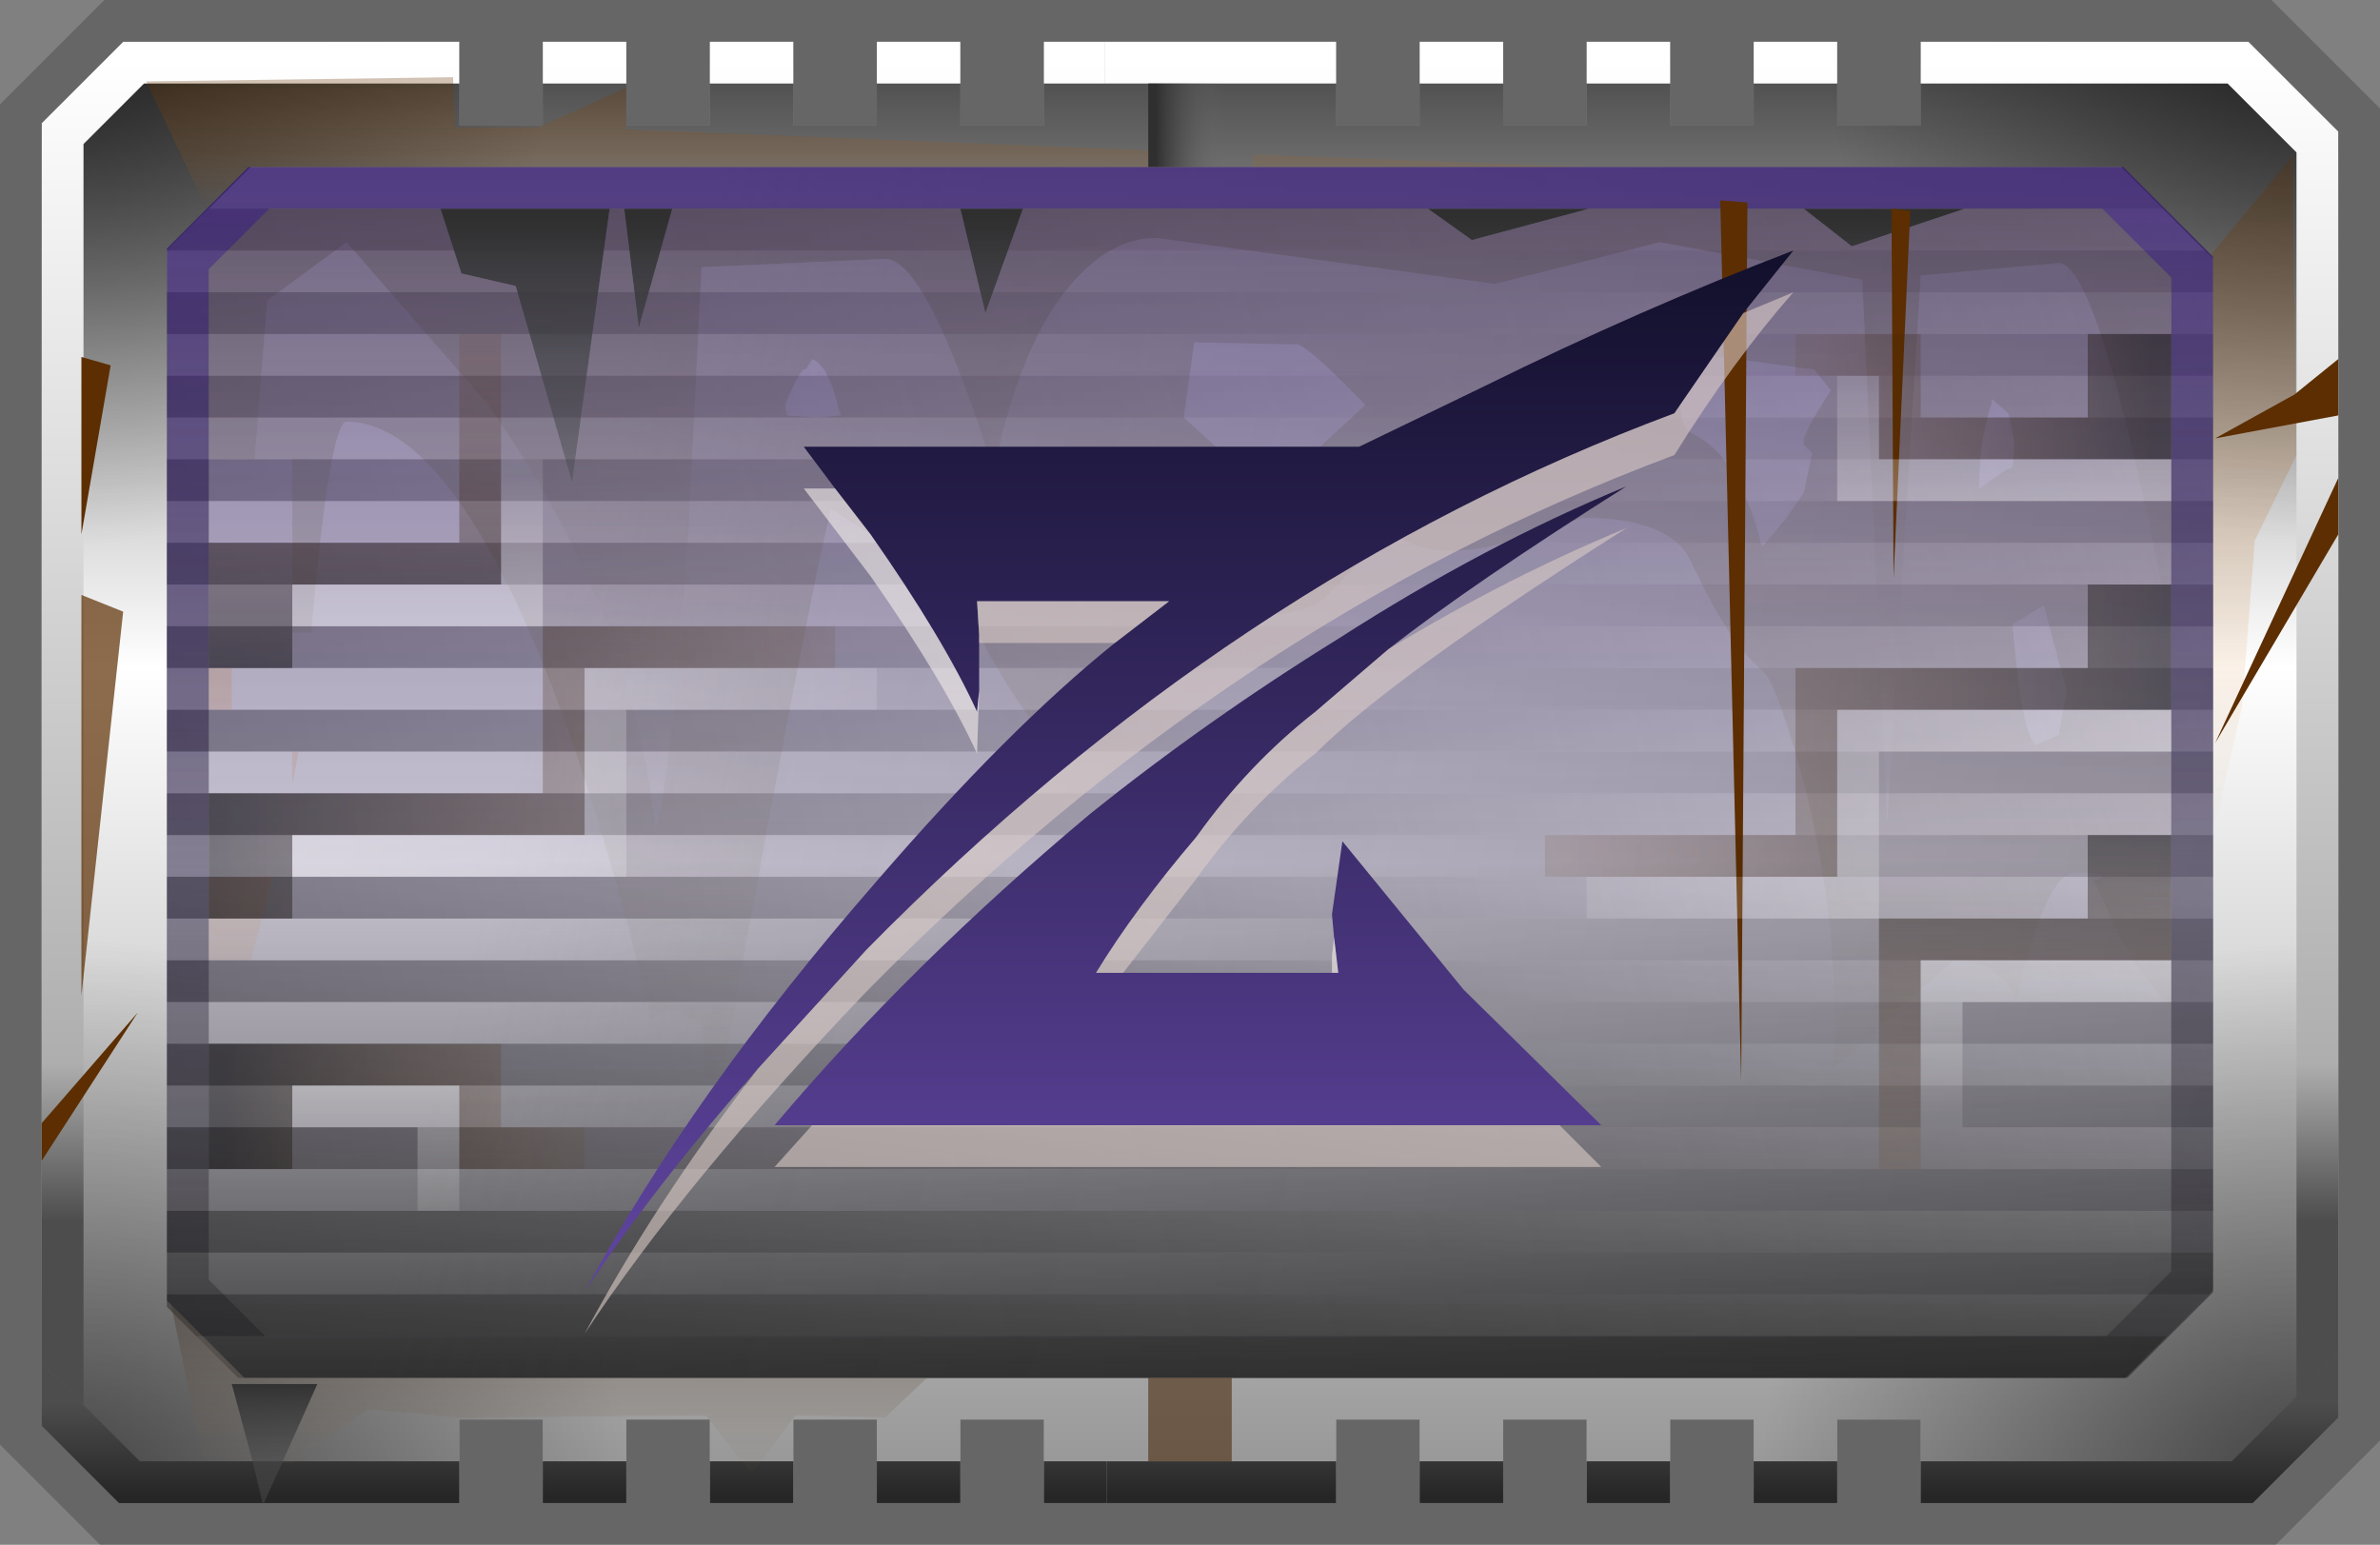 <?xml version="1.0" encoding="UTF-8" standalone="no"?>
<svg xmlns:xlink="http://www.w3.org/1999/xlink" height="37.0px" width="57.0px" xmlns="http://www.w3.org/2000/svg">
  <rect width="100%" height="100%" fill="#808080" stroke="none"/>
  <g transform="matrix(1.0, 0.0, 0.0, 1.0, 0.0, 0.0)">
    <use height="37.0" transform="matrix(1.0, 0.0, 0.0, 1.0, 0.0, 0.0)" width="57.0" xlink:href="#shape0"/>
    <use height="25.95" transform="matrix(1.0, 0.0, 0.0, 1.0, 14.0, 6.0)" width="28.95" xlink:href="#sprite0"/>
  </g>
  <defs>
    <g id="shape0" transform="matrix(1.0, 0.0, 0.0, 1.0, 0.0, 0.0)">
      <path d="M54.4 0.0 L57.0 2.6 57.0 34.5 54.5 37.0 2.4 37.0 0.0 34.6 0.0 2.5 2.5 0.0 54.4 0.0 M53.85 1.0 L46.0 1.0 46.0 3.0 44.0 3.0 44.0 1.0 42.0 1.0 42.0 3.0 40.0 3.0 40.0 1.0 38.0 1.0 38.0 3.0 36.0 3.0 36.0 1.0 34.0 1.0 34.0 3.0 32.0 3.0 32.0 1.0 25.0 1.0 25.0 3.0 23.0 3.0 23.0 1.0 21.0 1.0 21.0 3.0 19.0 3.0 19.0 1.0 17.0 1.0 17.0 3.0 15.0 3.0 15.0 1.0 13.0 1.0 13.0 3.0 11.0 3.0 11.0 1.0 2.95 1.0 1.0 2.95 1.0 34.15 2.85 36.0 11.0 36.0 11.0 34.0 13.0 34.0 13.0 36.0 15.0 36.0 15.0 34.0 17.0 34.0 17.0 36.0 19.0 36.0 19.0 34.0 21.0 34.0 21.0 36.0 23.0 36.0 23.0 34.0 25.0 34.0 25.0 36.0 32.0 36.0 32.0 34.0 34.0 34.0 34.0 36.0 36.0 36.0 36.0 34.0 38.0 34.0 38.0 36.0 40.0 36.0 40.0 34.0 42.0 34.0 42.0 36.0 44.0 36.0 44.0 34.0 46.0 34.0 46.0 36.0 53.95 36.0 56.0 33.95 56.0 3.15 53.85 1.0" fill="#000000" fill-opacity="0.2" fill-rule="evenodd" stroke="none"/>
      <path d="M53.0 6.2 L50.8 4.0 6.0 4.0 4.0 6.0 4.0 31.3 5.7 33.0 50.9 33.0 53.0 30.9 53.0 6.2 M53.85 1.0 L56.0 3.15 56.0 33.95 53.95 36.0 46.0 36.0 46.0 34.0 44.0 34.0 44.0 36.0 42.0 36.0 42.0 34.0 40.0 34.0 40.0 36.0 38.0 36.0 38.0 34.0 36.0 34.0 36.0 36.0 34.0 36.0 34.0 34.0 32.0 34.0 32.0 36.0 25.0 36.0 25.0 34.0 23.0 34.0 23.0 36.0 21.0 36.0 21.0 34.0 19.0 34.0 19.0 36.0 17.0 36.0 17.0 34.0 15.0 34.0 15.0 36.0 13.0 36.0 13.0 34.0 11.0 34.0 11.0 36.0 2.85 36.0 1.0 34.15 1.0 2.95 2.95 1.0 11.0 1.0 11.0 3.0 13.0 3.0 13.0 1.0 15.0 1.0 15.0 3.0 17.0 3.0 17.0 1.0 19.0 1.0 19.0 3.0 21.0 3.0 21.0 1.0 23.0 1.0 23.0 3.0 25.0 3.0 25.0 1.0 32.0 1.0 32.0 3.0 34.0 3.0 34.0 1.0 36.0 1.0 36.0 3.0 38.0 3.0 38.0 1.0 40.0 1.0 40.0 3.0 42.0 3.0 42.0 1.0 44.0 1.0 44.0 3.0 46.0 3.0 46.0 1.0 53.85 1.0" fill="url(#gradient0)" fill-rule="evenodd" stroke="none"/>
      <path d="M53.0 6.2 L53.0 30.9 50.9 33.0 5.7 33.0 4.0 31.3 4.0 6.0 6.0 4.0 50.8 4.0 53.0 6.2" fill="url(#gradient1)" fill-rule="evenodd" stroke="none"/>
      <path d="M5.0 5.0 L6.0 4.0 50.8 4.0 51.8 5.0 5.0 5.0 M52.8 6.0 L53.0 6.2 53.0 7.0 4.0 7.0 4.0 6.0 52.8 6.0 M53.0 8.0 L53.0 9.0 4.0 9.0 4.0 8.0 53.0 8.0 M53.0 10.0 L53.0 11.0 4.0 11.0 4.0 10.0 53.0 10.0 M53.0 12.0 L53.0 13.0 4.0 13.0 4.0 12.0 53.0 12.0 M53.0 14.0 L53.0 15.0 4.0 15.0 4.0 14.0 53.0 14.0 M53.0 16.0 L53.0 17.0 4.0 17.0 4.0 16.0 53.0 16.0 M53.0 18.0 L53.0 19.0 4.0 19.0 4.0 18.0 53.0 18.0 M53.0 20.0 L53.0 21.0 4.0 21.0 4.0 20.0 53.0 20.0 M53.0 22.0 L53.0 23.0 4.0 23.0 4.0 22.0 53.0 22.0 M53.0 24.0 L53.0 25.0 4.0 25.0 4.0 24.0 53.0 24.0 M53.0 26.0 L53.0 27.0 4.0 27.0 4.0 26.0 53.0 26.0 M53.0 28.0 L53.0 29.0 4.0 29.0 4.0 28.0 53.0 28.0 M53.0 30.0 L53.0 30.9 52.9 31.0 4.0 31.0 4.0 30.0 53.0 30.0 M51.9 32.0 L50.9 33.0 5.7 33.0 4.7 32.0 51.9 32.0" fill="url(#gradient2)" fill-rule="evenodd" stroke="none"/>
      <path d="M51.8 5.0 L52.8 6.0 4.0 6.0 5.0 5.0 51.8 5.0 M53.0 7.0 L53.0 8.0 4.0 8.0 4.0 7.0 53.0 7.0 M53.0 9.0 L53.0 10.0 4.0 10.0 4.0 9.0 53.0 9.0 M53.0 11.0 L53.0 12.0 4.0 12.0 4.0 11.0 53.0 11.0 M53.0 13.0 L53.0 14.0 4.0 14.0 4.0 13.0 53.0 13.0 M53.0 15.0 L53.0 16.0 4.0 16.0 4.0 15.0 53.0 15.0 M53.0 17.0 L53.0 18.0 4.0 18.0 4.0 17.0 53.0 17.0 M53.0 19.0 L53.0 20.0 4.0 20.0 4.0 19.0 53.0 19.0 M53.0 21.0 L53.0 22.0 4.0 22.0 4.0 21.0 53.0 21.0 M53.0 23.0 L53.0 24.0 4.0 24.0 4.0 23.0 53.0 23.0 M53.0 25.0 L53.0 26.0 4.0 26.0 4.0 25.0 53.0 25.0 M53.0 27.0 L53.0 28.0 4.0 28.0 4.0 27.0 53.0 27.0 M53.0 29.0 L53.0 30.0 4.0 30.0 4.0 29.0 53.0 29.0 M52.9 31.0 L51.9 32.0 4.7 32.0 4.0 31.3 4.0 31.0 52.9 31.0" fill="url(#gradient3)" fill-rule="evenodd" stroke="none"/>
      <path d="M52.0 30.45 L50.45 32.0 6.35 32.0 5.0 30.65 5.0 6.45 6.45 5.0 50.35 5.0 52.0 6.65 52.0 30.45" fill="url(#gradient4)" fill-rule="evenodd" stroke="none"/>
      <path d="M53.0 17.5 L53.0 6.2 50.8 4.0 28.0 4.0 28.0 3.0 30.0 3.0 30.0 1.0 32.0 1.0 32.0 3.0 34.0 3.0 34.0 1.0 36.0 1.0 36.0 3.0 38.0 3.0 38.0 1.0 40.0 1.0 40.0 3.0 42.0 3.0 42.0 1.0 44.0 1.0 44.0 3.0 46.0 3.0 46.0 1.0 53.85 1.0 56.0 3.15 56.0 17.5 53.0 17.5" fill="url(#gradient5)" fill-rule="evenodd" stroke="none"/>
      <path d="M53.0 17.5 L56.0 17.5 56.0 33.95 53.95 36.0 46.0 36.0 46.0 34.0 44.0 34.0 44.0 36.0 42.0 36.0 42.0 34.0 40.0 34.0 40.0 36.0 38.0 36.0 38.0 34.0 36.0 34.0 36.0 36.0 34.0 36.0 34.0 34.0 32.0 34.0 32.0 36.0 27.0 36.0 27.0 34.0 28.0 33.0 50.9 33.0 53.0 30.9 53.0 17.5" fill="url(#gradient6)" fill-rule="evenodd" stroke="none"/>
      <path d="M28.0 3.0 L28.0 4.0 6.0 4.0 4.0 6.0 4.0 17.5 1.0 17.5 1.0 2.95 2.95 1.0 11.0 1.0 11.0 3.0 13.0 3.0 13.0 1.0 15.0 1.0 15.0 3.0 17.0 3.0 17.0 1.0 19.0 1.0 19.0 3.0 21.0 3.0 21.0 1.0 23.0 1.0 23.0 3.0 25.0 3.0 25.0 1.0 27.0 1.0 27.0 3.0 28.0 3.0" fill="url(#gradient7)" fill-rule="evenodd" stroke="none"/>
      <path d="M4.0 17.5 L4.0 31.3 5.7 33.0 28.0 33.0 27.0 34.0 27.0 36.0 25.0 36.0 25.0 34.0 23.0 34.0 23.0 36.0 21.0 36.0 21.0 34.0 19.0 34.0 19.0 36.0 17.0 36.0 17.0 34.0 15.0 34.0 15.0 36.0 13.0 36.0 13.0 34.0 11.0 34.0 11.0 36.0 2.85 36.0 1.0 34.15 1.0 17.5 4.0 17.5" fill="url(#gradient8)" fill-rule="evenodd" stroke="none"/>
      <path d="M55.0 33.45 L55.0 3.65 53.35 2.0 46.0 2.0 46.0 1.0 53.85 1.0 56.0 3.15 56.0 32.45 55.0 33.45 M44.0 1.0 L44.0 2.0 42.0 2.0 42.0 1.0 44.0 1.0 M36.0 1.0 L36.0 2.0 34.0 2.0 34.0 1.0 36.0 1.0 M38.0 1.0 L40.0 1.0 40.0 2.0 38.0 2.0 38.0 1.0 M26.45 1.0 L26.45 2.0 25.0 2.0 25.0 1.0 26.45 1.0 M21.0 2.0 L21.0 1.0 23.0 1.0 23.0 2.0 21.0 2.0 M19.0 2.0 L17.0 2.0 17.0 1.0 19.0 1.0 19.0 2.0 M1.0 32.65 L1.0 2.95 2.95 1.0 11.0 1.0 11.0 2.0 3.45 2.0 2.0 3.45 2.0 33.65 1.0 32.65 M15.0 1.0 L15.0 2.0 13.0 2.0 13.0 1.0 15.0 1.0" fill="url(#gradient9)" fill-rule="evenodd" stroke="none"/>
      <path d="M56.0 32.45 L56.0 33.95 53.95 36.0 46.0 36.0 46.0 35.0 53.45 35.0 55.0 33.45 56.0 32.45 M42.0 35.0 L44.0 35.0 44.0 36.0 42.0 36.0 42.0 35.0 M1.0 32.65 L2.0 33.65 3.35 35.0 11.0 35.0 11.0 36.0 2.85 36.0 1.0 34.15 1.0 32.65 M17.0 35.0 L19.0 35.0 19.0 36.0 17.0 36.0 17.0 35.0 M13.0 35.0 L15.0 35.0 15.0 36.0 13.0 36.0 13.0 35.0 M26.5 36.0 L25.0 36.0 25.0 35.0 26.5 35.0 26.5 36.0 M34.0 35.0 L36.0 35.0 36.0 36.0 34.0 36.0 34.0 35.0 M38.0 35.0 L40.0 35.0 40.0 36.0 38.0 36.0 38.0 35.0 M21.0 35.0 L23.0 35.0 23.0 36.0 21.0 36.0 21.0 35.0" fill="url(#gradient10)" fill-rule="evenodd" stroke="none"/>
      <path d="M26.45 1.0 L27.0 1.0 32.0 1.0 32.0 2.0 26.45 2.0 26.45 1.0" fill="url(#gradient11)" fill-rule="evenodd" stroke="none"/>
      <path d="M26.5 35.0 L32.0 35.0 32.0 36.0 27.0 36.0 26.5 36.0 26.5 35.0" fill="url(#gradient12)" fill-rule="evenodd" stroke="none"/>
      <path d="M53.0 6.15 L53.0 30.95 50.95 33.0 5.85 33.0 4.0 31.15 4.0 5.95 5.95 4.0 50.85 4.0 53.0 6.15 M52.0 6.65 L50.35 5.0 6.45 5.0 5.0 6.45 5.0 30.65 6.35 32.0 50.45 32.0 52.0 30.45 52.0 6.65" fill="url(#gradient13)" fill-rule="evenodd" stroke="none"/>
      <path d="M52.95 6.1 L54.9 3.75 55.0 10.9 54.0 12.95 53.7 16.9 53.0 19.95 53.0 6.15 52.95 6.1" fill="url(#gradient14)" fill-rule="evenodd" stroke="none"/>
      <path d="M53.0 19.95 L53.0 30.95 50.95 33.0 29.5 33.0 27.5 33.0 22.2 33.0 5.85 33.0 4.1 31.25 4.0 31.15 4.0 5.95 4.95 5.0 5.95 4.0 27.5 4.0 29.5 4.0 30.0 4.0 38.0 4.0 50.85 4.0 52.95 6.1 53.0 6.15 53.0 19.95 M52.0 15.2 L52.0 6.65 50.35 5.0 47.05 5.0 43.2 5.0 38.05 5.0 34.2 5.0 24.5 5.0 23.0 5.0 16.1 5.0 14.95 5.0 14.6 5.0 10.55 5.0 6.45 5.0 5.0 6.45 5.0 11.0 5.0 16.0 5.0 17.0 5.0 21.0 5.0 23.0 5.0 30.65 6.35 32.0 50.45 32.0 52.0 30.45 52.0 24.05 52.0 15.2" fill="url(#gradient15)" fill-rule="evenodd" stroke="none"/>
      <path d="M47.05 5.0 L50.35 5.0 52.0 6.65 52.0 15.2 Q50.3 6.3 49.3 6.3 L46.0 6.6 45.2 19.7 44.6 6.7 39.75 5.8 37.8 6.3 35.8 6.8 31.75 6.25 27.7 5.7 Q26.65 5.7 25.75 6.7 24.45 8.1 23.8 11.3 22.2 6.2 21.2 6.2 L16.8 6.4 16.5 12.55 Q16.15 18.05 15.7 19.9 15.15 14.55 11.65 9.65 L8.3 5.8 6.4 7.2 6.1 11.0 5.0 11.0 5.0 6.45 6.45 5.0 10.55 5.0 11.05 6.55 12.35 6.85 13.7 11.55 14.6 5.0 14.95 5.0 15.3 7.85 16.1 5.0 23.0 5.0 23.6 7.5 24.5 5.0 34.2 5.0 35.25 5.75 38.05 5.0 43.2 5.0 44.35 5.9 47.05 5.0" fill="url(#gradient16)" fill-rule="evenodd" stroke="none"/>
      <path d="M10.55 5.0 L14.6 5.0 13.7 11.55 12.35 6.85 11.05 6.55 10.55 5.0 M14.95 5.0 L16.1 5.0 15.3 7.85 14.95 5.0 M23.0 5.0 L24.5 5.0 23.6 7.5 23.0 5.0 M34.2 5.0 L38.05 5.0 35.25 5.75 34.2 5.0 M43.2 5.0 L47.05 5.0 44.35 5.9 43.2 5.0" fill="url(#gradient17)" fill-rule="evenodd" stroke="none"/>
      <path d="M52.0 15.2 L52.0 24.05 Q51.35 23.55 50.75 22.4 L50.15 21.1 Q50.7 20.9 49.7 20.9 49.0 20.9 48.3 23.9 47.8 23.0 46.8 23.0 L45.7 23.95 44.4 25.2 43.9 25.6 Q44.1 22.55 43.3 19.15 42.6 16.4 42.2 16.05 41.4 15.4 40.5 13.45 40.0 12.4 37.9 12.4 L36.05 13.0 Q34.15 13.5 33.3 12.7 L31.75 14.3 Q31.3 14.8 29.0 14.8 28.0 14.8 27.85 15.45 27.6 16.65 25.5 18.1 24.6 17.35 23.55 15.4 22.65 13.85 19.9 12.2 19.15 15.35 17.1 26.9 L17.0 27.0 16.8 24.55 16.3 24.25 Q16.0 24.15 15.6 24.4 14.25 18.75 12.65 15.05 10.45 10.1 8.3 10.1 7.9 10.1 7.45 15.15 L7.0 15.15 7.0 11.0 6.1 11.0 6.4 7.2 8.3 5.8 11.65 9.65 Q15.15 14.55 15.7 19.9 16.15 18.05 16.5 12.55 L16.8 6.4 21.2 6.2 Q22.2 6.2 23.8 11.3 24.45 8.1 25.75 6.7 26.65 5.7 27.7 5.7 L31.75 6.25 35.8 6.8 37.8 6.3 39.75 5.8 44.6 6.7 45.2 19.7 46.0 6.6 49.3 6.3 Q50.3 6.3 52.0 15.2 M48.2 11.2 L48.25 10.6 48.1 9.9 47.7 9.55 47.7 9.65 Q47.4 10.55 47.4 11.7 L48.05 11.25 48.2 11.2 M43.2 10.65 Q43.1 10.5 43.85 9.35 L43.45 8.85 40.45 8.45 Q40.0 10.15 40.55 10.4 41.65 10.9 42.2 13.1 L42.75 12.45 43.2 11.8 43.4 10.85 43.2 10.65 M49.5 16.55 L48.95 14.5 48.2 14.95 Q48.4 17.5 48.75 17.85 L49.3 17.6 49.5 16.55 M31.45 10.85 L32.7 9.7 Q31.5 8.45 31.1 8.25 L28.6 8.2 28.35 10.0 30.5 11.95 31.45 10.85 M18.8 9.7 L18.85 9.95 19.55 10.0 20.15 9.95 20.1 9.85 Q19.85 8.75 19.45 8.6 L19.3 8.85 Q19.2 8.75 18.8 9.7" fill="url(#gradient18)" fill-rule="evenodd" stroke="none"/>
      <path d="M27.5 3.6 L27.5 2.0 29.5 2.0 29.5 4.0 27.5 4.0 27.5 3.6" fill="url(#gradient19)" fill-rule="evenodd" stroke="none"/>
      <path d="M4.95 5.0 L3.5 1.95 10.85 1.85 10.9 3.05 12.9 3.05 15.0 2.1 15.0 3.1 27.5 3.6 27.5 4.0 5.95 4.0 4.95 5.0 M30.0 4.0 L30.0 3.7 38.0 4.0 30.0 4.0" fill="url(#gradient20)" fill-rule="evenodd" stroke="none"/>
      <path d="M5.0 23.0 L5.0 21.0 6.55 21.0 6.0 23.0 5.0 23.0 M7.0 18.0 L7.15 18.0 7.0 18.8 7.0 18.0" fill="url(#gradient21)" fill-rule="evenodd" stroke="none"/>
      <path d="M5.0 17.0 L5.0 16.0 5.55 16.0 5.55 17.0 5.0 17.0" fill="url(#gradient22)" fill-rule="evenodd" stroke="none"/>
      <path d="M22.2 33.0 L21.2 33.95 19.05 33.9 18.0 35.3 16.9 33.9 10.95 33.95 8.8 33.75 7.0 35.05 6.75 35.05 7.6 33.15 5.55 33.15 6.05 35.0 4.85 34.9 4.1 31.25 5.85 33.0 22.2 33.0" fill="url(#gradient23)" fill-rule="evenodd" stroke="none"/>
      <path d="M6.75 35.05 L6.3 36.05 6.05 35.0 5.55 33.15 7.6 33.15 6.75 35.05" fill="url(#gradient24)" fill-rule="evenodd" stroke="none"/>
      <path d="M29.5 33.0 L29.5 35.0 27.5 35.0 27.5 33.0 29.5 33.0" fill="#4d2f11" fill-opacity="0.612" fill-rule="evenodd" stroke="none"/>
      <path d="M56.0 9.95 L53.05 10.5 54.95 9.45 56.0 8.6 56.0 9.95 M45.75 5.05 L45.35 13.85 45.3 5.0 45.75 5.05 M41.2 4.8 L41.85 4.85 41.7 25.9 41.2 4.8 M53.05 17.8 L56.0 11.45 56.0 12.8 53.05 17.8 M1.95 8.55 L2.65 8.75 1.95 12.8 1.95 8.55 M1.0 26.9 L3.3 24.25 1.0 27.8 1.0 26.9" fill="#5c2e01" fill-rule="evenodd" stroke="none"/>
      <path d="M1.95 14.25 L2.95 14.65 1.95 23.85 1.95 14.25" fill="#5c2e01" fill-opacity="0.702" fill-rule="evenodd" stroke="none"/>
      <path d="M44.0 9.0 L43.0 9.0 43.0 8.0 46.0 8.0 46.0 10.0 50.0 10.0 50.0 8.0 52.0 8.0 52.0 11.0 45.0 11.0 45.0 9.0 44.0 9.0" fill="url(#gradient25)" fill-rule="evenodd" stroke="none"/>
      <path d="M52.0 11.0 L52.0 12.0 44.0 12.0 44.0 9.0 45.0 9.0 45.0 11.0 52.0 11.0" fill="url(#gradient26)" fill-rule="evenodd" stroke="none"/>
      <path d="M38.0 21.0 L44.0 21.0 44.0 17.0 52.0 17.0 52.0 18.0 45.0 18.0 45.0 22.0 38.0 22.0 38.0 21.0" fill="url(#gradient27)" fill-rule="evenodd" stroke="none"/>
      <path d="M38.0 21.0 L37.0 21.0 37.0 20.0 43.0 20.0 43.0 16.0 50.0 16.0 50.0 14.0 52.0 14.0 52.0 17.0 44.0 17.0 44.0 21.0 38.0 21.0" fill="url(#gradient28)" fill-rule="evenodd" stroke="none"/>
      <path d="M45.0 22.0 L50.0 22.0 50.0 20.0 52.0 20.0 52.0 23.0 46.0 23.0 46.0 27.0 46.0 28.0 45.0 28.0 45.0 22.0" fill="url(#gradient29)" fill-rule="evenodd" stroke="none"/>
      <path d="M52.0 23.0 L52.0 24.0 47.0 24.0 47.0 27.0 46.0 27.0 46.0 23.0 52.0 23.0" fill="url(#gradient30)" fill-rule="evenodd" stroke="none"/>
      <path d="M20.0 16.0 L21.0 16.0 21.0 17.0 15.0 17.0 15.0 21.0 7.0 21.0 7.0 20.0 14.0 20.0 14.0 16.0 20.0 16.0" fill="url(#gradient31)" fill-rule="evenodd" stroke="none"/>
      <path d="M13.0 15.0 L7.0 15.0 7.0 14.0 12.0 14.0 12.0 11.0 13.0 11.0 13.0 15.0" fill="url(#gradient32)" fill-rule="evenodd" stroke="none"/>
      <path d="M7.0 15.0 L7.0 16.0 5.0 16.0 5.0 13.0 11.0 13.0 11.0 8.0 12.0 8.0 12.0 11.0 12.0 14.0 7.0 14.0 7.0 15.0" fill="url(#gradient33)" fill-rule="evenodd" stroke="none"/>
      <path d="M7.0 21.0 L7.0 22.0 5.0 22.0 5.0 19.0 13.0 19.0 13.0 15.0 20.0 15.0 20.0 16.0 14.0 16.0 14.0 20.0 7.0 20.0 7.0 21.0" fill="url(#gradient34)" fill-rule="evenodd" stroke="none"/>
      <path d="M7.0 27.0 L7.0 28.0 5.0 28.0 5.0 25.0 12.0 25.0 12.0 27.0 14.0 27.0 14.0 28.0 11.0 28.0 11.0 26.0 7.0 26.0 7.0 27.0" fill="url(#gradient35)" fill-rule="evenodd" stroke="none"/>
      <path d="M11.0 28.0 L11.0 29.0 10.0 29.0 10.0 27.0 7.0 27.0 7.0 26.0 11.0 26.0 11.0 28.0" fill="url(#gradient36)" fill-rule="evenodd" stroke="none"/>
    </g>
    <linearGradient gradientTransform="matrix(0.0, -0.021, 0.034, 0.0, 28.5, 18.5)" gradientUnits="userSpaceOnUse" id="gradient0" spreadMethod="pad" x1="-819.2" x2="819.2">
      <stop offset="0.0" stop-color="#959595"/>
      <stop offset="0.573" stop-color="#ffffff"/>
      <stop offset="0.784" stop-color="#aeaeae"/>
      <stop offset="1.0" stop-color="#484848"/>
    </linearGradient>
    <linearGradient gradientTransform="matrix(0.0, 0.018, -0.03, 0.0, 28.5, 18.5)" gradientUnits="userSpaceOnUse" id="gradient1" spreadMethod="pad" x1="-819.2" x2="819.2">
      <stop offset="0.0" stop-color="#959595"/>
      <stop offset="0.573" stop-color="#ffffff"/>
      <stop offset="0.784" stop-color="#aeaeae"/>
      <stop offset="1.0" stop-color="#484848"/>
    </linearGradient>
    <linearGradient gradientTransform="matrix(-0.032, -0.008, 0.006, -0.023, 28.4, 18.6)" gradientUnits="userSpaceOnUse" id="gradient2" spreadMethod="pad" x1="-819.2" x2="819.2">
      <stop offset="0.0" stop-color="#2f2f2f" stop-opacity="0.302"/>
      <stop offset="0.675" stop-color="#666666" stop-opacity="0.102"/>
      <stop offset="0.788" stop-color="#666666" stop-opacity="0.0"/>
    </linearGradient>
    <linearGradient gradientTransform="matrix(0.032, -0.01, 0.007, 0.023, 28.35, 18.55)" gradientUnits="userSpaceOnUse" id="gradient3" spreadMethod="pad" x1="-819.2" x2="819.2">
      <stop offset="0.0" stop-color="#2f2f2f" stop-opacity="0.502"/>
      <stop offset="0.867" stop-color="#666666" stop-opacity="0.102"/>
      <stop offset="1.0" stop-color="#666666" stop-opacity="0.0"/>
    </linearGradient>
    <linearGradient gradientTransform="matrix(0.0, 0.017, -0.029, 0.0, 28.5, 18.5)" gradientUnits="userSpaceOnUse" id="gradient4" spreadMethod="pad" x1="-819.2" x2="819.2">
      <stop offset="0.0" stop-color="#491fad" stop-opacity="0.302"/>
      <stop offset="1.0" stop-color="#000000" stop-opacity="0.2"/>
    </linearGradient>
    <radialGradient cx="0" cy="0" gradientTransform="matrix(0.021, 0.0, 0.0, 0.021, 55.45, 1.25)" gradientUnits="userSpaceOnUse" id="gradient5" r="819.2" spreadMethod="pad">
      <stop offset="0.0" stop-color="#000000" stop-opacity="0.553"/>
      <stop offset="0.682" stop-color="#000000" stop-opacity="0.0"/>
    </radialGradient>
    <radialGradient cx="0" cy="0" gradientTransform="matrix(0.023, 0.0, 0.0, 0.023, 55.05, 35.45)" gradientUnits="userSpaceOnUse" id="gradient6" r="819.2" spreadMethod="pad">
      <stop offset="0.0" stop-color="#000000" stop-opacity="0.553"/>
      <stop offset="0.682" stop-color="#000000" stop-opacity="0.0"/>
    </radialGradient>
    <radialGradient cx="0" cy="0" gradientTransform="matrix(0.021, 0.0, 0.0, 0.021, 1.45, 1.35)" gradientUnits="userSpaceOnUse" id="gradient7" r="819.2" spreadMethod="pad">
      <stop offset="0.0" stop-color="#000000" stop-opacity="0.553"/>
      <stop offset="0.682" stop-color="#000000" stop-opacity="0.0"/>
    </radialGradient>
    <radialGradient cx="0" cy="0" gradientTransform="matrix(0.024, 0.0, 0.0, 0.024, 1.65, 35.9)" gradientUnits="userSpaceOnUse" id="gradient8" r="819.2" spreadMethod="pad">
      <stop offset="0.0" stop-color="#000000" stop-opacity="0.553"/>
      <stop offset="0.682" stop-color="#000000" stop-opacity="0.0"/>
    </radialGradient>
    <linearGradient gradientTransform="matrix(0.0, 0.021, -0.034, 0.0, 28.5, 18.65)" gradientUnits="userSpaceOnUse" id="gradient9" spreadMethod="pad" x1="-819.2" x2="819.2">
      <stop offset="0.0" stop-color="#ffffff"/>
      <stop offset="0.698" stop-color="#aeaeae"/>
      <stop offset="0.808" stop-color="#4d4d4d"/>
    </linearGradient>
    <linearGradient gradientTransform="matrix(0.0, 0.002, -0.034, 0.0, 28.5, 34.2)" gradientUnits="userSpaceOnUse" id="gradient10" spreadMethod="pad" x1="-819.2" x2="819.2">
      <stop offset="0.314" stop-color="#4d4d4d"/>
      <stop offset="1.0" stop-color="#262626"/>
    </linearGradient>
    <linearGradient gradientTransform="matrix(0.0, 0.021, -0.093, 0.0, 22.3, 18.65)" gradientUnits="userSpaceOnUse" id="gradient11" spreadMethod="pad" x1="-819.2" x2="819.2">
      <stop offset="0.0" stop-color="#ffffff"/>
      <stop offset="0.698" stop-color="#aeaeae"/>
      <stop offset="0.808" stop-color="#4d4d4d"/>
    </linearGradient>
    <linearGradient gradientTransform="matrix(0.0, 0.002, -0.092, 0.0, 22.4, 34.2)" gradientUnits="userSpaceOnUse" id="gradient12" spreadMethod="pad" x1="-819.2" x2="819.2">
      <stop offset="0.314" stop-color="#4d4d4d"/>
      <stop offset="1.0" stop-color="#262626"/>
    </linearGradient>
    <linearGradient gradientTransform="matrix(0.0, 0.018, -0.03, 0.0, 28.5, 18.5)" gradientUnits="userSpaceOnUse" id="gradient13" spreadMethod="pad" x1="-819.2" x2="819.2">
      <stop offset="0.0" stop-color="#000000" stop-opacity="0.4"/>
      <stop offset="1.0" stop-color="#000000" stop-opacity="0.2"/>
    </linearGradient>
    <linearGradient gradientTransform="matrix(0.0, 0.01, -0.001, 0.0, 54.0, 11.85)" gradientUnits="userSpaceOnUse" id="gradient14" spreadMethod="pad" x1="-819.2" x2="819.2">
      <stop offset="0.0" stop-color="#5c2e01" stop-opacity="0.302"/>
      <stop offset="0.725" stop-color="#cc6600" stop-opacity="0.102"/>
      <stop offset="1.0" stop-color="#cc6600" stop-opacity="0.0"/>
    </linearGradient>
    <linearGradient gradientTransform="matrix(0.0, 0.018, -0.03, 0.0, 28.5, 18.5)" gradientUnits="userSpaceOnUse" id="gradient15" spreadMethod="pad" x1="-819.2" x2="819.2">
      <stop offset="0.0" stop-color="#491fad" stop-opacity="0.502"/>
      <stop offset="1.0" stop-color="#000000" stop-opacity="0.2"/>
    </linearGradient>
    <linearGradient gradientTransform="matrix(0.0, 0.009, -0.029, 0.0, 28.5, 12.5)" gradientUnits="userSpaceOnUse" id="gradient16" spreadMethod="pad" x1="-819.2" x2="819.2">
      <stop offset="0.0" stop-color="#392f24" stop-opacity="0.4"/>
      <stop offset="0.867" stop-color="#726c5a" stop-opacity="0.102"/>
      <stop offset="1.0" stop-color="#745e58" stop-opacity="0.0"/>
    </linearGradient>
    <linearGradient gradientTransform="matrix(0.0, 0.009, -0.029, 0.0, 28.5, 12.5)" gradientUnits="userSpaceOnUse" id="gradient17" spreadMethod="pad" x1="-819.2" x2="819.2">
      <stop offset="0.0" stop-color="#2f2f2f"/>
      <stop offset="0.867" stop-color="#666666" stop-opacity="0.102"/>
      <stop offset="1.0" stop-color="#666666" stop-opacity="0.0"/>
    </linearGradient>
    <linearGradient gradientTransform="matrix(0.0, 0.013, -0.029, 0.0, 28.5, 16.35)" gradientUnits="userSpaceOnUse" id="gradient18" spreadMethod="pad" x1="-819.2" x2="819.2">
      <stop offset="0.0" stop-color="#3c3322" stop-opacity="0.2"/>
      <stop offset="0.725" stop-color="#777055" stop-opacity="0.102"/>
      <stop offset="1.0" stop-color="#72685a" stop-opacity="0.0"/>
    </linearGradient>
    <linearGradient gradientTransform="matrix(0.001, 0.0, 0.0, 0.001, 28.5, 3.0)" gradientUnits="userSpaceOnUse" id="gradient19" spreadMethod="pad" x1="-819.2" x2="819.2">
      <stop offset="0.0" stop-color="#2f2f2f"/>
      <stop offset="0.867" stop-color="#666666" stop-opacity="0.102"/>
      <stop offset="1.0" stop-color="#666666" stop-opacity="0.0"/>
    </linearGradient>
    <linearGradient gradientTransform="matrix(0.0, 0.002, -0.021, 0.0, 20.75, 3.4)" gradientUnits="userSpaceOnUse" id="gradient20" spreadMethod="pad" x1="-819.2" x2="819.2">
      <stop offset="0.0" stop-color="#5c2e01" stop-opacity="0.302"/>
      <stop offset="0.725" stop-color="#cc6600" stop-opacity="0.102"/>
      <stop offset="1.0" stop-color="#cc6600" stop-opacity="0.0"/>
    </linearGradient>
    <linearGradient gradientTransform="matrix(0.0, 0.013, -0.029, 0.0, 28.5, 16.35)" gradientUnits="userSpaceOnUse" id="gradient21" spreadMethod="pad" x1="-819.2" x2="819.2">
      <stop offset="0.0" stop-color="#5c2e01" stop-opacity="0.2"/>
      <stop offset="0.725" stop-color="#cc6600" stop-opacity="0.102"/>
      <stop offset="1.0" stop-color="#cc6600" stop-opacity="0.0"/>
    </linearGradient>
    <linearGradient gradientTransform="matrix(0.0, 0.009, -0.029, 0.0, 28.5, 12.5)" gradientUnits="userSpaceOnUse" id="gradient22" spreadMethod="pad" x1="-819.2" x2="819.2">
      <stop offset="0.0" stop-color="#5c2e01" stop-opacity="0.4"/>
      <stop offset="0.867" stop-color="#cc6600" stop-opacity="0.102"/>
      <stop offset="1.0" stop-color="#cc6600" stop-opacity="0.0"/>
    </linearGradient>
    <linearGradient gradientTransform="matrix(0.0, 0.003, -0.011, 0.0, 13.15, 33.25)" gradientUnits="userSpaceOnUse" id="gradient23" spreadMethod="pad" x1="-819.2" x2="819.2">
      <stop offset="0.0" stop-color="#382d25" stop-opacity="0.502"/>
      <stop offset="0.725" stop-color="#7c6550" stop-opacity="0.102"/>
      <stop offset="1.0" stop-color="#7a7652" stop-opacity="0.0"/>
    </linearGradient>
    <linearGradient gradientTransform="matrix(0.0, 0.003, -0.001, 0.0, 6.6, 35.5)" gradientUnits="userSpaceOnUse" id="gradient24" spreadMethod="pad" x1="-819.2" x2="819.2">
      <stop offset="0.0" stop-color="#2f2f2f"/>
      <stop offset="0.867" stop-color="#666666" stop-opacity="0.102"/>
      <stop offset="1.0" stop-color="#666666" stop-opacity="0.0"/>
    </linearGradient>
    <linearGradient gradientTransform="matrix(0.005, 0.0, 0.0, 0.002, 47.5, 9.5)" gradientUnits="userSpaceOnUse" id="gradient25" spreadMethod="pad" x1="-819.2" x2="819.2">
      <stop offset="0.0" stop-color="#5c2e01" stop-opacity="0.102"/>
      <stop offset="1.0" stop-color="#000000" stop-opacity="0.4"/>
    </linearGradient>
    <linearGradient gradientTransform="matrix(0.0, 0.002, -0.005, 0.0, 48.0, 10.5)" gradientUnits="userSpaceOnUse" id="gradient26" spreadMethod="pad" x1="-819.2" x2="819.2">
      <stop offset="0.0" stop-color="#ffffff" stop-opacity="0.102"/>
      <stop offset="1.0" stop-color="#ffffff" stop-opacity="0.302"/>
    </linearGradient>
    <linearGradient gradientTransform="matrix(0.009, 0.0, 0.0, 0.003, 45.0, 19.5)" gradientUnits="userSpaceOnUse" id="gradient27" spreadMethod="pad" x1="-819.2" x2="819.2">
      <stop offset="0.0" stop-color="#ffffff" stop-opacity="0.102"/>
      <stop offset="1.0" stop-color="#ffffff" stop-opacity="0.302"/>
    </linearGradient>
    <linearGradient gradientTransform="matrix(0.009, 0.0, 0.0, 0.004, 44.5, 17.5)" gradientUnits="userSpaceOnUse" id="gradient28" spreadMethod="pad" x1="-819.2" x2="819.2">
      <stop offset="0.0" stop-color="#5c2e01" stop-opacity="0.102"/>
      <stop offset="1.0" stop-color="#000000" stop-opacity="0.4"/>
    </linearGradient>
    <linearGradient gradientTransform="matrix(0.0, -0.005, 0.004, 0.0, 48.5, 24.0)" gradientUnits="userSpaceOnUse" id="gradient29" spreadMethod="pad" x1="-819.2" x2="819.2">
      <stop offset="0.0" stop-color="#5c2e01" stop-opacity="0.102"/>
      <stop offset="1.0" stop-color="#000000" stop-opacity="0.4"/>
    </linearGradient>
    <linearGradient gradientTransform="matrix(0.0, -0.002, 0.004, 0.0, 49.0, 25.0)" gradientUnits="userSpaceOnUse" id="gradient30" spreadMethod="pad" x1="-819.2" x2="819.2">
      <stop offset="0.0" stop-color="#ffffff" stop-opacity="0.102"/>
      <stop offset="1.0" stop-color="#ffffff" stop-opacity="0.302"/>
    </linearGradient>
    <linearGradient gradientTransform="matrix(-0.009, 0.0, 0.0, -0.003, 14.0, 18.5)" gradientUnits="userSpaceOnUse" id="gradient31" spreadMethod="pad" x1="-819.2" x2="819.2">
      <stop offset="0.0" stop-color="#ffffff" stop-opacity="0.102"/>
      <stop offset="1.0" stop-color="#ffffff" stop-opacity="0.302"/>
    </linearGradient>
    <linearGradient gradientTransform="matrix(0.0, 0.002, -0.004, 0.0, 10.0, 13.0)" gradientUnits="userSpaceOnUse" id="gradient32" spreadMethod="pad" x1="-819.2" x2="819.2">
      <stop offset="0.0" stop-color="#ffffff" stop-opacity="0.102"/>
      <stop offset="1.0" stop-color="#ffffff" stop-opacity="0.302"/>
    </linearGradient>
    <linearGradient gradientTransform="matrix(0.0, 0.005, -0.004, 0.0, 8.5, 12.0)" gradientUnits="userSpaceOnUse" id="gradient33" spreadMethod="pad" x1="-819.2" x2="819.2">
      <stop offset="0.0" stop-color="#5c2e01" stop-opacity="0.102"/>
      <stop offset="1.0" stop-color="#000000" stop-opacity="0.4"/>
    </linearGradient>
    <linearGradient gradientTransform="matrix(-0.009, 0.0, 0.0, -0.004, 12.5, 18.5)" gradientUnits="userSpaceOnUse" id="gradient34" spreadMethod="pad" x1="-819.2" x2="819.2">
      <stop offset="0.0" stop-color="#5c2e01" stop-opacity="0.102"/>
      <stop offset="1.0" stop-color="#000000" stop-opacity="0.4"/>
    </linearGradient>
    <linearGradient gradientTransform="matrix(-0.005, 0.0, 0.0, -0.002, 9.5, 26.5)" gradientUnits="userSpaceOnUse" id="gradient35" spreadMethod="pad" x1="-819.2" x2="819.2">
      <stop offset="0.0" stop-color="#5c2e01" stop-opacity="0.102"/>
      <stop offset="1.0" stop-color="#000000" stop-opacity="0.4"/>
    </linearGradient>
    <linearGradient gradientTransform="matrix(0.0, -0.002, 0.005, 0.0, 7.0, 27.5)" gradientUnits="userSpaceOnUse" id="gradient36" spreadMethod="pad" x1="-819.2" x2="819.2">
      <stop offset="0.0" stop-color="#ffffff" stop-opacity="0.102"/>
      <stop offset="1.0" stop-color="#ffffff" stop-opacity="0.302"/>
    </linearGradient>
    <g id="sprite0" transform="matrix(1.0, 0.0, 0.0, 1.0, 0.0, 0.0)">
      <use height="25.95" transform="matrix(1.0, 0.0, 0.0, 1.0, 0.0, 0.0)" width="28.95" xlink:href="#shape1"/>
    </g>
    <g id="shape1" transform="matrix(1.0, 0.0, 0.0, 1.0, 0.0, 0.0)">
      <path d="M4.15 19.6 Q1.6 22.5 0.0 24.95 2.55 20.2 7.0 15.1 10.15 11.45 12.7 9.4 L14.0 8.4 9.4 8.4 9.45 9.2 9.45 9.4 9.45 10.05 9.45 10.2 9.45 10.55 9.4 11.05 Q8.6 9.3 6.85 6.8 L6.0 5.7 5.25 4.7 18.55 4.7 21.55 3.25 Q25.3 1.4 28.95 0.0 L27.75 1.5 26.1 3.9 Q15.5 7.85 6.75 16.75 L4.15 19.6 M5.45 20.95 L4.55 20.95 Q7.8 17.1 12.1 13.5 14.9 11.25 18.05 9.3 21.55 7.05 24.95 5.65 21.3 7.95 19.25 9.55 L17.5 11.05 Q15.9 12.3 14.65 14.05 13.2 15.75 12.25 17.3 L12.9 17.3 17.9 17.3 18.05 17.3 17.95 16.45 17.9 15.9 18.15 14.15 21.05 17.7 24.35 20.95 23.35 20.95 5.45 20.95" fill="url(#gradient37)" fill-rule="evenodd" stroke="none"/>
      <path d="M27.75 1.5 L28.95 1.0 Q27.5 2.65 26.1 4.9 15.5 8.85 6.75 17.75 2.4 22.3 0.0 25.95 1.65 22.85 4.15 19.6 L6.75 16.75 Q15.5 7.85 26.1 3.9 L27.75 1.5 M12.7 9.4 L9.45 9.4 9.45 9.2 9.4 8.4 14.0 8.4 12.7 9.4 M23.35 20.95 L24.35 21.95 4.55 21.95 5.45 20.95 23.35 20.95 M19.25 9.55 Q22.15 7.8 24.95 6.65 19.35 10.2 17.5 12.05 15.9 13.3 14.65 15.05 L12.9 17.3 12.25 17.3 Q13.2 15.75 14.65 14.05 15.9 12.3 17.5 11.05 L19.25 9.55" fill="#dbcbc6" fill-opacity="0.6" fill-rule="evenodd" stroke="none"/>
      <path d="M9.45 10.55 L9.4 12.05 Q8.6 10.3 6.85 7.8 L5.25 5.7 6.0 5.7 6.85 6.8 Q8.6 9.3 9.4 11.05 L9.45 10.55 M17.9 17.3 L17.9 16.9 17.95 16.45 18.05 17.3 17.9 17.3" fill="#f1ece9" fill-opacity="0.6" fill-rule="evenodd" stroke="none"/>
    </g>
    <linearGradient gradientTransform="matrix(0.0, -0.015, 0.018, 0.0, 14.45, 12.5)" gradientUnits="userSpaceOnUse" id="gradient37" spreadMethod="pad" x1="-819.2" x2="819.2">
      <stop offset="0.0" stop-color="#6045a0"/>
      <stop offset="1.0" stop-color="#12102c"/>
    </linearGradient>
  </defs>
</svg>
